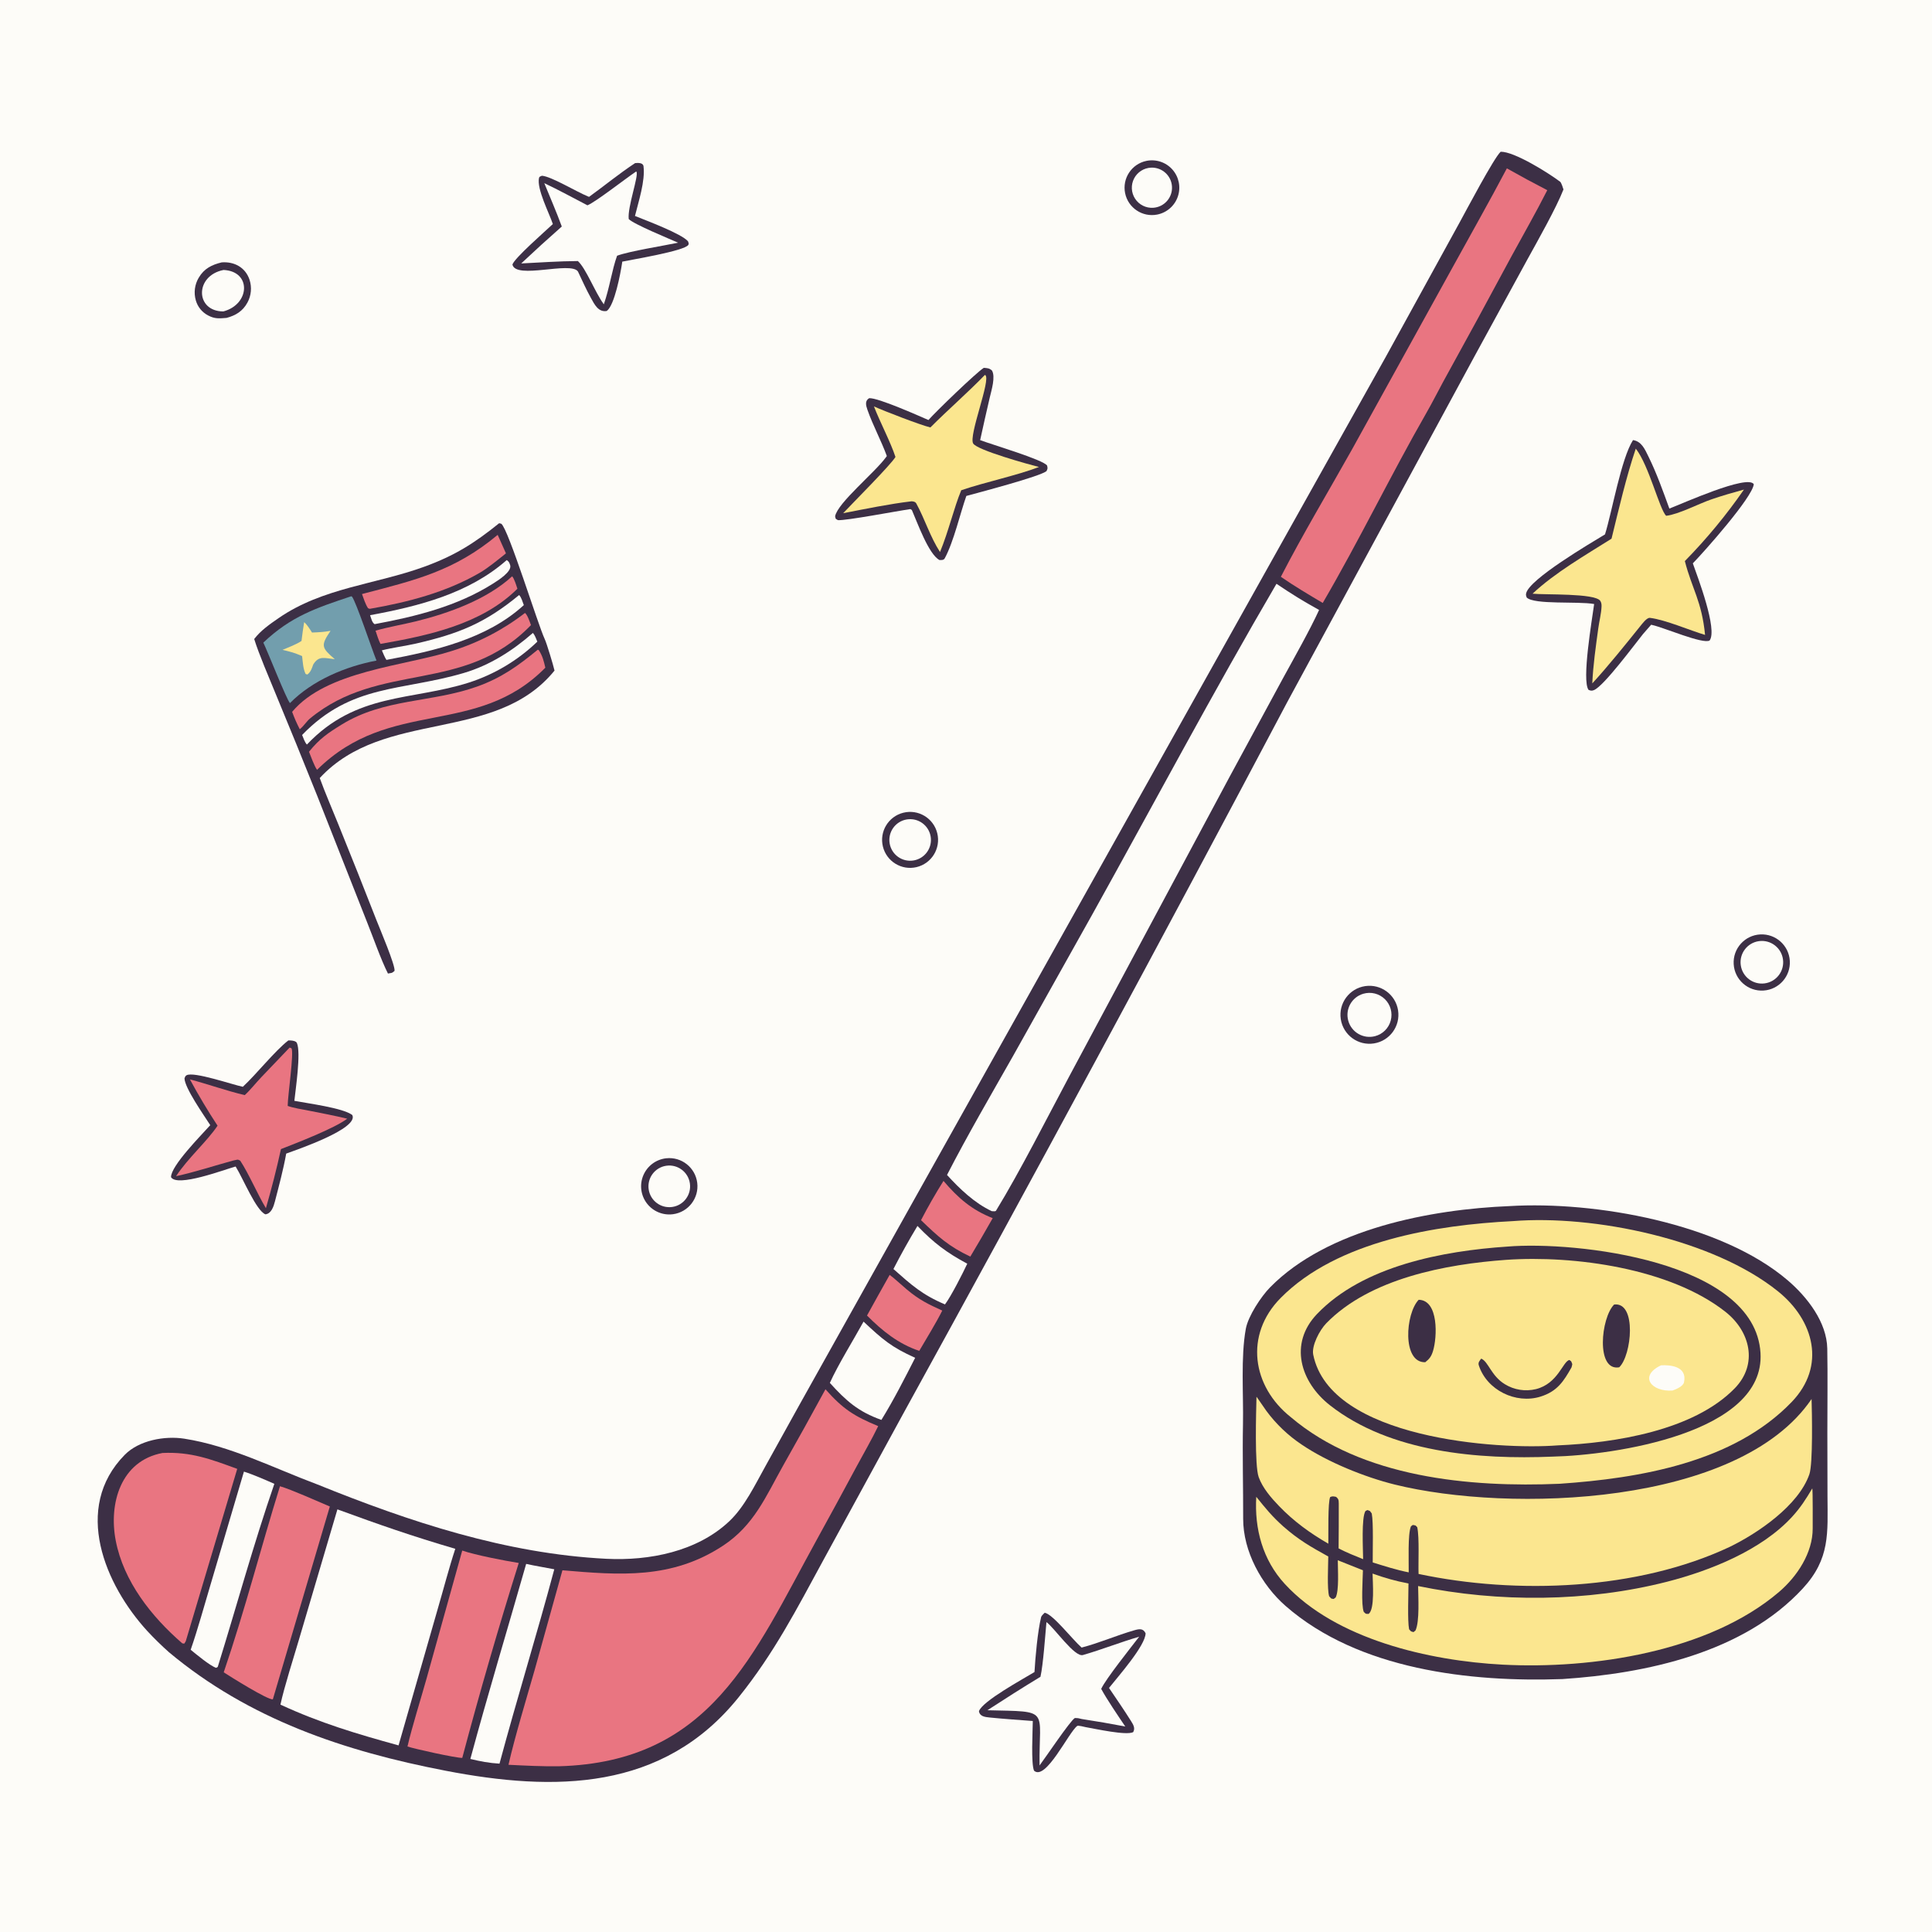 <svg version="1.1" xmlns="http://www.w3.org/2000/svg" style="display: block;" viewBox="0 0 2048 2048" width="1024" height="1024" preserveAspectRatio="none">
<path transform="translate(0,0)" fill="rgb(253,252,248)" d="M 0 0 L 2048 0 L 2048 2048 L 0 2048 L 0 0 z"/>
<path transform="translate(0,0)" fill="rgb(60,47,69)" d="M 1590.76 160.852 C 1605.16 160.557 1641.2 183.165 1653.84 192.67 C 1655.08 193.606 1656.79 199.081 1657.34 200.828 C 1649.66 220.514 1629.86 255.485 1619.22 274.801 L 1563.37 377.071 L 1364.57 744.191 C 1230.97 996.78 1095.26 1248.25 957.461 1498.57 L 873.269 1652.9 C 844.554 1705.66 820.771 1752.13 783.006 1799.15 C 702.756 1899.05 587.334 1899.2 472.611 1877.1 C 364.951 1856.37 264.029 1822.45 179.073 1751.4 C 171.104 1744.31 163.478 1736.84 156.22 1729.03 C 111.482 1680.22 76.559 1598.67 132.271 1542.13 C 147.403 1526.77 174.518 1521.84 195.313 1525.06 C 244.064 1532.61 290.141 1556.26 336.082 1573.44 C 434.045 1613.09 536.397 1647.05 642.737 1652.38 C 688.211 1654.66 738.982 1644.81 773.171 1612.5 C 789.334 1597.23 800.495 1573.73 811.35 1554.28 L 846.711 1490.48 L 968.402 1272.76 L 1469.15 377.981 L 1547.14 236.024 C 1554.44 222.745 1583.6 167.408 1590.76 160.852 z"/>
<path transform="translate(0,0)" fill="rgb(233,117,129)" d="M 875.027 1472.7 C 893.619 1493.72 905.508 1501.21 930.917 1511.76 C 924.173 1525.68 915.43 1540.83 907.981 1554.61 C 894.02 1580.65 879.907 1606.6 865.644 1632.48 C 798.728 1753.98 753.288 1867.84 592.602 1872.31 C 574.414 1872.55 557.178 1871.65 539.008 1870.74 C 545.635 1841.58 558.257 1799.91 566.602 1770.77 L 596.197 1664.56 C 656.909 1669.72 711.993 1674.3 766.303 1638.57 C 799.301 1616.86 811.696 1586.51 830.126 1553.64 C 845.334 1526.79 860.301 1499.81 875.027 1472.7 z"/>
<path transform="translate(0,0)" fill="rgb(253,252,248)" d="M 1353.12 618.844 C 1369.26 629.703 1381.22 637.199 1398.29 646.572 C 1388.86 667.282 1371.55 697.915 1360.29 718.479 L 1303.45 823.388 L 1133.3 1141.25 C 1111.49 1182.03 1081.01 1242.35 1055.84 1283.34 C 1055.18 1284.41 1053.16 1283.93 1051.34 1283.89 C 1033.08 1275.36 1017.31 1260.26 1003.88 1245.5 C 1025.76 1202.99 1050.36 1160.86 1073.94 1119.27 L 1158.28 968.623 C 1222.46 853.174 1286.61 732.503 1353.12 618.844 z"/>
<path transform="translate(0,0)" fill="rgb(253,252,248)" d="M 357.669 1599.99 C 402.517 1616.38 436.517 1628.28 482.627 1641.8 C 475.944 1662.1 470.157 1684.5 464.104 1705.22 L 422.491 1850.19 C 377.993 1837.94 339.446 1826.46 297.283 1806.98 C 301.27 1788.24 311.481 1756.58 316.921 1737.98 L 357.669 1599.99 z"/>
<path transform="translate(0,0)" fill="rgb(233,117,129)" d="M 1597.34 178.467 C 1611.47 186.456 1625.75 194.173 1640.17 201.613 C 1628.54 224.622 1614.72 248.787 1602.29 271.583 C 1578.36 316.201 1554.15 360.671 1529.67 404.99 C 1523.86 415.743 1518.18 426.986 1512.12 437.555 C 1474.09 503.896 1440.71 573.188 1402.16 639.15 C 1387.13 630.238 1372.14 621.373 1357.77 611.42 C 1381.05 566.172 1408.44 520.592 1433.32 476.177 L 1539.2 284.508 C 1558.62 249.138 1578.54 214.143 1597.34 178.467 z"/>
<path transform="translate(0,0)" fill="rgb(233,117,129)" d="M 172.229 1540.22 C 202.462 1538.77 223.606 1546.85 251.472 1557.07 L 196.907 1739.81 L 195.332 1742.32 L 193.217 1742 C 160.568 1713.75 130.964 1676.33 122.662 1633.01 C 115.116 1593.64 128.038 1548.52 172.229 1540.22 z"/>
<path transform="translate(0,0)" fill="rgb(233,117,129)" d="M 489.994 1643.66 C 503.627 1648.41 535.521 1654.53 549.897 1656.82 C 528.411 1725.25 508.444 1794.13 490.013 1863.44 C 483.763 1863.67 438.713 1853.8 431.946 1851.34 C 437.005 1829.64 445.972 1801.49 452.175 1779.3 L 489.994 1643.66 z"/>
<path transform="translate(0,0)" fill="rgb(233,117,129)" d="M 296.778 1575.47 C 308.048 1578.63 337.692 1591.91 349.639 1596.95 L 289.233 1801.33 C 283.981 1802.29 244.049 1777.21 237.154 1772.74 C 260.133 1705.16 276.077 1642.18 296.778 1575.47 z"/>
<path transform="translate(0,0)" fill="rgb(253,252,248)" d="M 557.753 1657.79 C 566.698 1659.83 578.313 1661.66 587.564 1663.51 C 569.208 1732.3 547.831 1801.18 529.49 1869.54 C 518.881 1868.97 508.876 1867.08 498.592 1864.56 C 517.417 1794.93 537.997 1727.05 557.753 1657.79 z"/>
<path transform="translate(0,0)" fill="rgb(253,252,248)" d="M 258.583 1559.98 C 267.903 1562.85 281.859 1568.97 290.823 1572.92 C 268.933 1636.3 250.958 1702.08 231.063 1766.23 C 230.531 1767.62 231.008 1766.88 229.06 1767.96 C 222.535 1765.76 208.178 1753.71 202.128 1748.85 C 209.862 1726.5 216.38 1702.48 223.194 1679.73 L 258.583 1559.98 z"/>
<path transform="translate(0,0)" fill="rgb(253,252,248)" d="M 915.401 1400.96 C 935.694 1420 944.906 1428 970.104 1439.33 C 958.766 1461.56 947.427 1483.91 934.323 1505.16 C 909.788 1496.47 896.841 1484.88 879.673 1465.93 C 888.445 1446.54 904.682 1420.45 915.401 1400.96 z"/>
<path transform="translate(0,0)" fill="rgb(253,252,248)" d="M 972.551 1299.55 C 989.957 1317.68 1003.46 1327.81 1025.34 1339.58 C 1020.72 1349.48 1008.07 1374.38 1001.72 1382.73 C 977.6 1372.5 966.292 1362.22 947.071 1345.22 C 955.043 1329.71 963.541 1314.48 972.551 1299.55 z"/>
<path transform="translate(0,0)" fill="rgb(233,117,129)" d="M 943.089 1351.42 C 947.502 1354.58 956.681 1363.07 961.338 1366.96 C 974.396 1377.86 983.753 1382.45 998.834 1389.26 C 992.299 1402.44 982.048 1418.91 974.439 1431.99 C 952.211 1424.5 935.368 1410.86 919.07 1394.52 C 926.997 1380.11 935.003 1365.74 943.089 1351.42 z"/>
<path transform="translate(0,0)" fill="rgb(233,117,129)" d="M 1000.15 1251.81 C 1015.55 1269.93 1030.12 1282.57 1052.32 1291.29 C 1044.59 1304.98 1036.67 1318.57 1028.58 1332.05 C 1005.67 1321.24 994.434 1310.89 976.323 1293.43 C 983.686 1279.23 991.634 1265.35 1000.15 1251.81 z"/>
<path transform="translate(0,0)" fill="rgb(60,47,69)" d="M 1600.38 1278.5 C 1690.77 1273.09 1824.4 1296.66 1895.19 1357.32 C 1915.89 1375.06 1936.45 1401.56 1936.98 1429.49 C 1937.52 1458.58 1937.04 1489.3 1937.07 1518.61 L 1937.21 1585.82 C 1937.39 1625.16 1940.12 1652.23 1911.18 1683.68 C 1848.21 1752.1 1745.04 1774 1656.25 1779.88 C 1558.65 1783.36 1440.34 1770.04 1362.94 1702.52 C 1337.13 1680.01 1317.73 1644.25 1317.81 1609.89 C 1317.89 1577.04 1316.96 1542.54 1317.62 1509.37 C 1318.23 1478.2 1315.12 1438.6 1320.63 1408.53 C 1323.1 1395.1 1336.82 1374.33 1346.34 1364.64 C 1407.38 1302.55 1516.81 1281.88 1600.38 1278.5 z"/>
<path transform="translate(0,0)" fill="rgb(251,230,143)" d="M 1603.64 1294.43 C 1689.31 1287.57 1816.24 1313.52 1885.02 1369.09 C 1922.88 1399.68 1936.01 1448 1899.22 1486.21 C 1837.6 1550.22 1738.24 1567.05 1653.25 1572.86 C 1558.12 1576.92 1443.67 1566.38 1368.27 1502.2 C 1327.24 1469.71 1318.94 1414.97 1357.51 1375.94 C 1417.56 1315.15 1522.94 1298.52 1603.64 1294.43 z"/>
<path transform="translate(0,0)" fill="rgb(60,47,69)" d="M 1598.01 1321.42 C 1669.81 1315.46 1860.33 1336.36 1866.2 1434.2 C 1871.29 1519.18 1710.8 1542.62 1645.75 1544.08 C 1567.61 1547.3 1473.76 1539.89 1409.74 1489.6 C 1378.43 1465 1366.09 1424.33 1396.03 1392.99 C 1444.93 1341.8 1529.73 1326 1598.01 1321.42 z"/>
<path transform="translate(0,0)" fill="rgb(251,230,143)" d="M 1596.38 1335.5 C 1668.76 1330.48 1770.54 1344.44 1829.07 1390.6 C 1855.32 1411.3 1863.85 1446 1838.93 1471.63 C 1795.16 1516.65 1711.28 1529.62 1651.14 1532.17 C 1588.06 1537.08 1410.14 1525.28 1392.07 1436.01 C 1390.16 1426.58 1398.8 1410.02 1405.91 1402.72 C 1452.24 1355.17 1532.55 1340.11 1596.38 1335.5 z"/>
<path transform="translate(0,0)" fill="rgb(60,47,69)" d="M 1503.87 1377.82 C 1525.27 1378.22 1523.53 1417.72 1519.03 1432.18 C 1517.27 1437.81 1515.37 1440.44 1510.81 1444.02 C 1486.16 1444.62 1489.75 1392.45 1503.87 1377.82 z"/>
<path transform="translate(0,0)" fill="rgb(60,47,69)" d="M 1711.05 1382.84 C 1735.29 1379.88 1729.66 1436.93 1716.42 1449.4 C 1691.53 1453.71 1696.96 1396.91 1711.05 1382.84 z"/>
<path transform="translate(0,0)" fill="rgb(60,47,69)" d="M 1570.14 1440.19 C 1577.83 1443.37 1580.57 1458.36 1595.14 1467.27 C 1604.98 1473.36 1616.84 1475.26 1628.09 1472.55 C 1651.64 1466.67 1656.61 1443.11 1663.62 1441.63 L 1665.48 1443.02 C 1667.11 1447.07 1666.89 1445 1665.9 1449.45 C 1657.63 1463.99 1650.99 1474.87 1632.96 1480.48 C 1606.85 1488.6 1576.1 1473.63 1567.59 1447.31 C 1566.6 1444.25 1568.49 1442.49 1570.14 1440.19 z"/>
<path transform="translate(0,0)" fill="rgb(253,252,248)" d="M 1760.74 1447.29 C 1770.43 1446.75 1788.8 1448.2 1785.12 1465.32 C 1784.22 1469.52 1776.93 1472.61 1773 1474.03 C 1750.63 1475.67 1736.76 1458.76 1760.74 1447.29 z"/>
<path transform="translate(0,0)" fill="rgb(251,230,143)" d="M 1331.93 1480.61 C 1332.75 1481.48 1340.74 1493.4 1342.47 1495.7 C 1352.82 1509.69 1365.52 1521.77 1380 1531.42 C 1407.28 1549.9 1446.9 1565.88 1478.52 1573.7 C 1599.7 1603.69 1843.08 1596.8 1920.35 1483 C 1920.77 1497.14 1921.88 1551.66 1918 1562.82 C 1906.44 1596.06 1863.35 1625.3 1833.41 1639.84 C 1735.83 1685.68 1607.89 1690.5 1503.73 1668.45 C 1503.29 1655.66 1504.71 1630.47 1502.36 1618.96 C 1499.87 1616.4 1501.35 1617.29 1497.59 1616.52 L 1495.66 1617.98 C 1492.17 1625.92 1493.44 1655.76 1493.29 1666.77 C 1480.3 1664.21 1467.76 1660.17 1455.14 1656.25 C 1455.03 1644.27 1456.02 1614.25 1454.12 1604.36 C 1451.58 1601.04 1453.14 1602.1 1449.52 1600.73 L 1447.47 1601.72 C 1443.03 1608.52 1444.86 1642.24 1444.97 1652.79 C 1435.75 1649.07 1427.85 1645.94 1418.97 1641.38 C 1419.07 1625.71 1419.25 1609.56 1419.15 1593.88 C 1419.12 1589.67 1418.72 1588.9 1416.35 1586.74 C 1413.42 1586.22 1412.91 1585.83 1410.12 1586.87 C 1407.45 1591.32 1408.26 1628 1408.08 1636.38 C 1388.7 1625.22 1371.37 1612.62 1355.82 1596.46 C 1347.43 1587.73 1338.43 1577.38 1334.26 1565.81 C 1329.82 1553.49 1331.55 1496.86 1331.93 1480.61 z"/>
<path transform="translate(0,0)" fill="rgb(251,230,143)" d="M 1921.11 1577.75 C 1921.73 1580.12 1921.52 1617.05 1921.53 1620.31 C 1921.62 1645.92 1905.19 1671.05 1885.72 1687.64 C 1811.24 1751.08 1687.56 1769.53 1592.97 1764.6 C 1515.14 1760.54 1416.03 1737.86 1361.94 1679.04 C 1338.5 1653.55 1329.68 1620.67 1331.7 1586.68 C 1341.81 1599.21 1348.21 1607.18 1360.33 1618.06 C 1376.83 1632.52 1389.23 1639.52 1408.03 1649.95 C 1407.98 1659.02 1406.63 1684.53 1408.96 1692.13 C 1411.81 1695.07 1410.18 1694.34 1413.71 1694.98 L 1415.9 1693.37 C 1419.63 1685.6 1418.12 1664.18 1418.12 1653.94 L 1444.76 1664.53 C 1444.57 1674.11 1442.68 1701.21 1445.66 1708.69 C 1448.56 1711.22 1446.93 1710.58 1450.66 1710.82 C 1457.6 1706.44 1455.07 1676.89 1454.98 1668.06 C 1468.44 1672.82 1479.05 1675.89 1493.06 1678.54 C 1493.05 1689.39 1491.89 1717.86 1493.7 1727.11 C 1496.43 1729.94 1494.86 1729.08 1498.4 1730.09 L 1500.51 1728.34 C 1505 1718.55 1503.35 1693 1503.26 1681.27 C 1588.55 1698.87 1682.73 1698.29 1767.2 1676.69 C 1813.27 1664.9 1867.46 1643.12 1899.82 1607.74 C 1908.72 1598.01 1914.43 1589.02 1921.11 1577.75 z"/>
<path transform="translate(0,0)" fill="rgb(60,47,69)" d="M 529.12 554.645 L 531.372 555.183 C 538.92 560.711 570.268 662.309 577.486 677.602 C 579.515 681.901 586.498 704.976 587.813 710.85 C 524.869 788.41 407.182 750.992 338.954 824.756 C 344.415 839.913 352.507 858.512 358.603 873.714 C 372.335 907.607 385.853 941.585 399.156 975.649 C 402.105 983.207 419.491 1024.07 418.193 1029.23 C 415.065 1031.89 415.813 1031.08 411.241 1032 C 403.783 1017.2 395.483 993.393 388.97 977.197 L 336.242 843.524 C 321.738 807.271 307 771.112 292.031 735.048 C 285.548 719.128 274.359 693.261 269.469 677.377 C 276.431 668.273 286.013 661.666 295.292 655.252 C 342.088 622.907 398.1 619.627 450.095 600.632 C 482 588.976 502.781 575.895 529.12 554.645 z"/>
<path transform="translate(0,0)" fill="rgb(114,158,173)" d="M 372.266 632.079 L 373.096 632.403 C 377.671 638.315 394.263 688.455 399.113 700.225 C 366.286 706.458 331.101 721.189 307.38 745.307 C 303.749 741.56 283.761 690.644 279.138 681.202 C 308.472 653.3 335.295 644.403 372.266 632.079 z"/>
<path transform="translate(0,0)" fill="rgb(251,230,143)" d="M 322.416 659.509 C 325.534 662.109 328.568 667.067 330.748 670.512 C 338.366 670.201 342.95 670.038 350.404 668.709 C 339.59 684.591 340.928 686.649 354.926 698.797 C 344.237 697.69 337.898 694.614 331.996 704.5 C 330.582 708.549 329.298 712.593 325.761 715.042 L 323.94 714.39 C 321.197 708.64 321.063 702.006 320.22 695.444 C 311.626 691.79 308.844 691.148 299.506 688.846 C 305.781 686.234 314.175 683.122 319.609 679.418 C 320.389 672.761 321.325 666.123 322.416 659.509 z"/>
<path transform="translate(0,0)" fill="rgb(233,117,129)" d="M 570.068 688.708 L 571.158 689.186 C 575.11 695.245 576.507 700.894 578.077 707.789 C 504.777 782.259 413.754 739.215 336.12 816.028 C 333.678 813.23 329.192 801.051 327.559 796.922 C 338.569 783.179 347.604 777.042 362.395 767.947 C 407.554 740.178 457.493 745.014 505.853 727.743 C 531.51 718.58 549.177 705.855 570.068 688.708 z"/>
<path transform="translate(0,0)" fill="rgb(233,117,129)" d="M 556.539 649.742 C 559.326 652.147 561.442 658.957 562.858 662.626 C 491.717 736.262 403.021 700.406 328.689 761.572 C 324.922 764.672 322.018 769.726 317.761 773.04 C 314.235 766.055 312.41 761.919 309.671 754.593 C 346.032 711.007 428.69 706.1 478.532 690.178 C 506.744 681.474 533.165 667.779 556.539 649.742 z"/>
<path transform="translate(0,0)" fill="rgb(233,117,129)" d="M 527.559 566.977 L 536.331 586.584 C 528.626 592.767 517.266 602.119 508.846 607.015 C 472.894 627.921 432.348 638.374 391.956 645.386 L 390.157 644.753 C 387.426 640.734 385.465 634.421 383.725 629.71 C 439.634 615.07 481.474 605.562 527.559 566.977 z"/>
<path transform="translate(0,0)" fill="rgb(253,252,248)" d="M 564.913 670.924 C 567.125 673.498 568.225 676.922 569.608 680.161 C 549.082 699.946 524.307 714.778 497.175 723.526 C 436.273 743.017 377.865 733.815 325.343 789.246 C 323.192 787.214 321.466 782.048 320.245 779.102 C 372.839 724.628 425.72 732.842 491.653 713.384 C 519.271 705.233 543.391 689.776 564.913 670.924 z"/>
<path transform="translate(0,0)" fill="rgb(233,117,129)" d="M 542.889 610.923 C 545.212 613.412 547.311 620.621 548.474 624.074 C 510.555 661.886 453.768 673.707 403.331 682.571 C 401.421 679.138 399.44 672.514 398.083 668.552 C 410.945 664.772 427.297 661.976 440.661 658.699 C 475.725 650.102 516.073 635.517 542.889 610.923 z"/>
<path transform="translate(0,0)" fill="rgb(253,252,248)" d="M 550.283 630.772 C 552.546 632.877 554.106 638.308 555.276 641.441 C 515.921 677.494 460.373 690.078 409.606 699.511 C 407.89 696.914 406.109 692.381 404.793 689.405 C 414.641 686.811 430.08 684.7 440.72 682.26 C 486.368 671.793 514.292 660.493 550.283 630.772 z"/>
<path transform="translate(0,0)" fill="rgb(253,252,248)" d="M 537.165 593.695 C 539.469 595.348 539.857 596.214 540.78 599.007 C 543.071 605.941 527.36 615.635 522.68 618.604 C 484.801 642.639 440.676 653.566 397.083 661.626 C 394.23 659.642 393.712 656.015 392.29 652.141 C 444.02 642.593 496.945 629.174 537.165 593.695 z"/>
<path transform="translate(0,0)" fill="rgb(60,47,69)" d="M 1731.05 466.514 C 1740.12 467.856 1743.59 476.174 1747.33 483.745 C 1756.12 501.567 1762.8 520.46 1769.59 539.105 C 1782.69 534.189 1852.53 502.54 1859.1 513.287 C 1857.61 527.311 1806.59 584.74 1794.47 597.163 C 1799.64 611.85 1820.95 667.476 1812.23 678.975 C 1805.06 683.049 1764.35 665.467 1751.67 662.57 L 1750.28 662.259 L 1741.72 672.052 C 1732.93 682.887 1700.21 727.248 1689.68 731.528 C 1687.32 732.487 1686.18 732.2 1683.91 731.284 C 1676.54 721.178 1687.67 656.69 1689.86 640.281 C 1672.5 637.164 1626.42 641.271 1618.35 633.387 C 1617.78 631.563 1617.35 630.974 1617.76 629.03 C 1620.9 613.947 1686.24 575.697 1701.37 566.474 C 1708.85 542.426 1718.49 486.22 1731.05 466.514 z"/>
<path transform="translate(0,0)" fill="rgb(251,230,143)" d="M 1734 475.57 C 1747.97 493.363 1759.13 540 1766.19 546.752 C 1779.28 545.321 1800.69 533.949 1814.31 529.301 C 1826.36 525.191 1836.32 522.372 1848.65 518.973 C 1829.97 545.974 1809.01 571.329 1786.01 594.761 C 1793.61 624.304 1803.94 637.226 1807.44 673.034 C 1791.53 668.337 1765.54 656.995 1749.04 654.965 C 1745.59 654.541 1740.75 661.324 1738.22 664.404 C 1723.12 683.233 1704.09 706.839 1687.89 724.429 C 1688.77 704.982 1691.62 685.298 1694.25 666.011 C 1695.28 658.429 1697.36 650.629 1697.7 643.003 C 1697.79 640.913 1697.56 638.751 1696.37 636.958 C 1690.83 628.622 1636.95 630.702 1624.57 629.33 C 1648.46 606.93 1680.72 588.443 1708.28 571.027 C 1715.85 540.271 1723.86 505.387 1734 475.57 z"/>
<path transform="translate(0,0)" fill="rgb(60,47,69)" d="M 1042.86 389.928 C 1046.73 390.266 1048.5 390.172 1051.46 392.687 C 1055.53 399.293 1050.97 413.724 1049.23 421.22 C 1045.73 436.326 1042.28 451.38 1039 466.544 C 1050.87 471.1 1105.97 487.311 1109.97 493.519 C 1110.64 496.622 1110.67 496.398 1109.4 499.302 C 1103.24 504.962 1036.28 522.415 1024.37 525.717 C 1017.94 543.79 1010.99 574.29 1001.45 591.87 C 1000.32 593.949 997.694 593.707 995.807 593.618 C 984.279 587.408 972.445 553.887 966.623 540.676 L 965.031 539.675 C 951.742 541.529 896.447 552.106 888.218 551.358 C 885.154 549.414 886.11 550.747 885.249 547.229 C 888.12 532.824 927.397 501.008 939.31 484.513 L 940.091 483.417 C 934.087 467.035 925.33 450.976 919.54 434.453 C 917.883 429.725 916.6 424.917 921.37 422.082 C 930.953 421.586 973.639 440.658 984.19 445.242 C 991.749 436.6 1034.44 395.293 1042.86 389.928 z"/>
<path transform="translate(0,0)" fill="rgb(251,230,143)" d="M 1043.97 397.485 C 1044.15 397.545 1044.35 397.551 1044.5 397.665 C 1050.61 402.427 1026.56 461.764 1031.62 470.145 C 1035.89 477.229 1090.59 492.332 1101.35 495.044 C 1078.57 503.854 1043.46 511.276 1018.96 519.669 C 1011.16 538.404 1005.55 563.225 996.454 585.149 C 986.147 569.4 980.305 550.131 971.371 533.805 C 970.244 531.746 968.193 531.554 966.311 531.402 C 942.951 534.15 917.044 539.517 893.784 544.016 C 903.065 534.081 944.687 492.406 949.23 484.386 C 943.964 468.396 932.972 447.745 926.425 430.832 C 936.992 435.626 975.373 450.473 986.257 453.108 C 1005 434.264 1026.08 416.02 1043.97 397.485 z"/>
<path transform="translate(0,0)" fill="rgb(60,47,69)" d="M 305.596 1102.93 C 306.347 1102.91 307.099 1102.92 307.85 1102.93 C 310.178 1102.99 313.822 1103.64 314.694 1105.54 C 319.323 1115.65 313.089 1156.39 312.04 1166.92 C 326.602 1169.74 363.328 1174.38 373.409 1181.93 C 380.816 1196.31 314.37 1218.84 303.393 1222.85 C 300.382 1239.66 295.714 1257.01 291.438 1273.56 C 290.018 1279.05 287.607 1286.5 281.366 1287.24 C 271.668 1283.51 257.415 1248.78 250.179 1237.25 L 249.733 1236.55 C 237.423 1239.93 187.868 1258.83 181.299 1247.84 C 181.06 1235.92 213.123 1203.6 222.884 1192.72 C 216.211 1182.25 195.777 1153.35 195.579 1143.06 C 196.224 1141.62 196.295 1140.64 197.759 1139.82 C 205.398 1135.56 246.385 1149.81 257.418 1152.04 C 271.851 1138.67 291.115 1114.25 305.596 1102.93 z"/>
<path transform="translate(0,0)" fill="rgb(233,117,129)" d="M 307.049 1110.44 L 308.989 1111.21 C 311.823 1115.78 305.021 1161.32 304.959 1172.31 C 310.998 1174.56 320.831 1176.03 327.449 1177.36 C 341.141 1180.09 354.461 1182.56 368.05 1185.86 C 354.612 1196.14 314.437 1211.56 297.825 1218.1 C 293.205 1239.16 287.882 1260.05 281.866 1280.74 C 272.611 1265.26 264.033 1244.66 254.632 1230.33 C 251.514 1228.58 251.609 1229.42 246.971 1230.28 C 227.156 1235.68 206.617 1242.48 186.638 1246.79 C 199.206 1227.65 219.929 1209.45 230.618 1193.28 C 220.157 1177.35 210.381 1160.97 201.317 1144.21 C 220.622 1149.25 240.098 1156.32 259.424 1160.87 C 264.953 1155.94 271.83 1147.25 277.21 1141.66 C 287.173 1131.29 297.166 1120.88 307.049 1110.44 z"/>
<path transform="translate(0,0)" fill="rgb(60,47,69)" d="M 1107.42 1709.58 C 1116.11 1711.1 1136.76 1737.86 1146.56 1746.5 C 1165.48 1741.56 1183.58 1733.59 1202.35 1728.18 C 1207.73 1726.63 1211.79 1725.97 1214.38 1731.34 C 1214.29 1744.33 1185.37 1777.01 1175.6 1789.29 C 1183.43 1800.86 1191.45 1812.48 1198.89 1824.31 C 1201.37 1828.25 1203.62 1831.95 1201.2 1836.17 C 1193.67 1839.86 1161.29 1832.65 1150.77 1830.82 C 1149.57 1830.54 1142.9 1828.84 1141.93 1829.55 C 1132.89 1836.12 1108.48 1888.27 1096.12 1876.99 C 1092.81 1869.2 1094.7 1835.19 1094.81 1824.33 C 1079.69 1823.17 1064.36 1822.17 1049.26 1820.64 C 1044.12 1820.12 1038.54 1819.53 1037.73 1813.93 C 1041.43 1803.17 1084.49 1779.85 1096.6 1772.43 C 1097.49 1756.92 1099.91 1729.44 1103.68 1714.02 C 1103.95 1712.89 1106.42 1710.5 1107.42 1709.58 z"/>
<path transform="translate(0,0)" fill="rgb(253,252,248)" d="M 1109.27 1719.48 C 1117.83 1725.79 1139.13 1756.94 1147.95 1754.4 C 1167.74 1748.72 1187.56 1740.8 1207.57 1734.99 C 1199.22 1745.86 1172.09 1779.83 1167.32 1790.27 C 1172.92 1800.81 1185.84 1819.8 1192.83 1830.17 C 1177.49 1827.23 1162.09 1824.58 1146.64 1822.22 C 1143.24 1821.34 1143.11 1821.28 1139.38 1821.18 C 1134.28 1824.23 1108.24 1863.22 1101.98 1871.44 C 1101.13 1810.62 1114.49 1814.56 1046.68 1812.93 C 1066.45 1800.13 1082.81 1789.66 1102.93 1777.47 C 1105.83 1764.63 1108 1733.31 1109.27 1719.48 z"/>
<path transform="translate(0,0)" fill="rgb(60,47,69)" d="M 673.237 172.899 C 676.155 172.627 681.65 172.273 682.151 176.231 C 684.117 191.786 676.797 213.851 673.101 228.92 C 685.237 233.885 722.038 247.516 729.316 255.766 C 729.742 257.231 730.524 258.203 729.647 259.614 C 725.629 266.073 669.273 275.263 659.633 277.347 L 659.362 279.243 C 657.738 289.909 651.451 323.644 643.197 329.644 C 634.237 331.194 630.152 322.665 626.317 315.733 C 621.351 306.756 616.998 297.05 612.622 287.753 C 604.833 276.668 546.702 296.584 543.192 280.415 C 545.404 273.54 577.564 245.495 586.042 237.51 C 582.267 226.05 568.707 200.149 571.397 188.535 C 571.729 187.102 572.853 187.045 574.481 186.299 C 584.431 187.049 610.841 203.132 622.917 208.075 L 624.425 208.684 C 641.141 196.591 655.585 184.592 673.237 172.899 z"/>
<path transform="translate(0,0)" fill="rgb(253,252,248)" d="M 674.235 181.865 L 674.624 182.009 C 677.403 185.933 664.968 219.515 666.479 232.202 C 671.566 237.572 709.696 253.255 718.789 257.255 C 703.351 260.575 667.392 266.174 654.137 271.085 C 648.723 285.989 646.085 305.503 640.076 322.584 C 630.788 309.976 621.369 284.812 612.584 276.728 C 592.867 276.811 572.301 278.289 552.503 279.26 C 566.631 265.979 580.973 252.928 595.524 240.112 C 590.07 225.202 583.033 208.953 576.974 194.154 C 591.81 201.123 607.987 210.009 622.724 217.644 C 631.594 214.009 662.558 189.701 674.235 181.865 z"/>
<path transform="translate(0,0)" fill="rgb(60,47,69)" d="M 1447.22 1045.31 C 1463.93 1042.88 1479.46 1054.37 1482.02 1071.06 C 1484.58 1087.74 1473.21 1103.36 1456.54 1106.05 C 1439.7 1108.76 1423.87 1097.24 1421.29 1080.37 C 1418.7 1063.51 1430.34 1047.77 1447.22 1045.31 z"/>
<path transform="translate(0,0)" fill="rgb(253,252,248)" d="M 1445.18 1053.41 C 1453.26 1051.05 1461.98 1053.23 1468 1059.11 C 1474.02 1064.99 1476.41 1073.66 1474.25 1081.79 C 1472.09 1089.93 1465.72 1096.27 1457.57 1098.39 C 1445.23 1101.59 1432.6 1094.3 1429.21 1082 C 1425.82 1069.71 1432.93 1056.97 1445.18 1053.41 z"/>
<path transform="translate(0,0)" fill="rgb(60,47,69)" d="M 706.184 1227.83 C 722.427 1226.04 737.094 1237.63 739.098 1253.85 C 741.101 1270.07 729.697 1284.89 713.506 1287.1 C 702.844 1288.56 692.221 1284.17 685.702 1275.61 C 679.182 1267.04 677.772 1255.64 682.013 1245.75 C 686.253 1235.85 695.488 1229.01 706.184 1227.83 z"/>
<path transform="translate(0,0)" fill="rgb(253,252,248)" d="M 706.293 1235.74 C 718.388 1233.99 729.607 1242.4 731.318 1254.5 C 733.029 1266.6 724.58 1277.79 712.473 1279.45 C 700.428 1281.11 689.31 1272.72 687.608 1260.68 C 685.906 1248.64 694.26 1237.49 706.293 1235.74 z"/>
<path transform="translate(0,0)" fill="rgb(60,47,69)" d="M 235.038 278.13 C 248.389 277.142 260.157 283.481 264.51 296.499 C 267.146 304.547 266.341 313.326 262.287 320.761 C 257.322 329.86 249.88 334.39 240.168 336.987 C 232.341 337.577 227.778 338.215 220.479 334.318 C 214.199 331.015 209.543 325.288 207.592 318.466 C 205.231 310.34 206.354 301.597 210.692 294.332 C 216.466 284.591 224.526 280.668 235.038 278.13 z"/>
<path transform="translate(0,0)" fill="rgb(253,252,248)" d="M 236.955 286.182 C 266.804 287.532 265.147 322.647 236.729 330.132 C 206.835 330.042 206.25 292.248 236.955 286.182 z"/>
<path transform="translate(0,0)" fill="rgb(60,47,69)" d="M 1866.01 990.529 C 1882.35 989.694 1896.31 1002.2 1897.28 1018.54 C 1898.24 1034.88 1885.84 1048.93 1869.51 1050.02 C 1853 1051.12 1838.75 1038.56 1837.78 1022.04 C 1836.81 1005.52 1849.48 991.373 1866.01 990.529 z"/>
<path transform="translate(0,0)" fill="rgb(253,252,248)" d="M 1864.5 997.658 C 1876.91 995.911 1888.37 1004.6 1890.04 1017.02 C 1891.71 1029.45 1882.95 1040.85 1870.51 1042.44 C 1858.19 1044.02 1846.91 1035.35 1845.26 1023.04 C 1843.6 1010.73 1852.2 999.39 1864.5 997.658 z"/>
<path transform="translate(0,0)" fill="rgb(60,47,69)" d="M 957.459 861.553 C 973.435 857.516 989.639 867.274 993.544 883.283 C 997.45 899.291 987.56 915.415 971.52 919.19 C 955.664 922.921 939.766 913.17 935.905 897.345 C 932.044 881.52 941.666 865.542 957.459 861.553 z"/>
<path transform="translate(0,0)" fill="rgb(253,252,248)" d="M 961.219 868.642 C 973.203 866.671 984.524 874.767 986.531 886.745 C 988.539 898.723 980.477 910.068 968.505 912.112 C 956.482 914.164 945.078 906.061 943.062 894.031 C 941.045 882.002 949.184 870.622 961.219 868.642 z"/>
<path transform="translate(0,0)" fill="rgb(60,47,69)" d="M 1215.05 170.594 C 1225.25 168.418 1235.84 171.893 1242.78 179.693 C 1249.71 187.493 1251.93 198.417 1248.57 208.3 C 1245.22 218.183 1236.81 225.503 1226.56 227.469 C 1210.94 230.465 1195.81 220.322 1192.66 204.729 C 1189.5 189.137 1199.49 173.911 1215.05 170.594 z"/>
<path transform="translate(0,0)" fill="rgb(253,252,248)" d="M 1220.29 177.706 C 1231.93 177.271 1241.77 186.27 1242.36 197.906 C 1242.96 209.542 1234.09 219.498 1222.47 220.252 C 1214.8 220.75 1207.46 217.083 1203.26 210.656 C 1199.06 204.228 1198.64 196.036 1202.16 189.213 C 1205.69 182.39 1212.62 177.994 1220.29 177.706 z"/>
</svg>